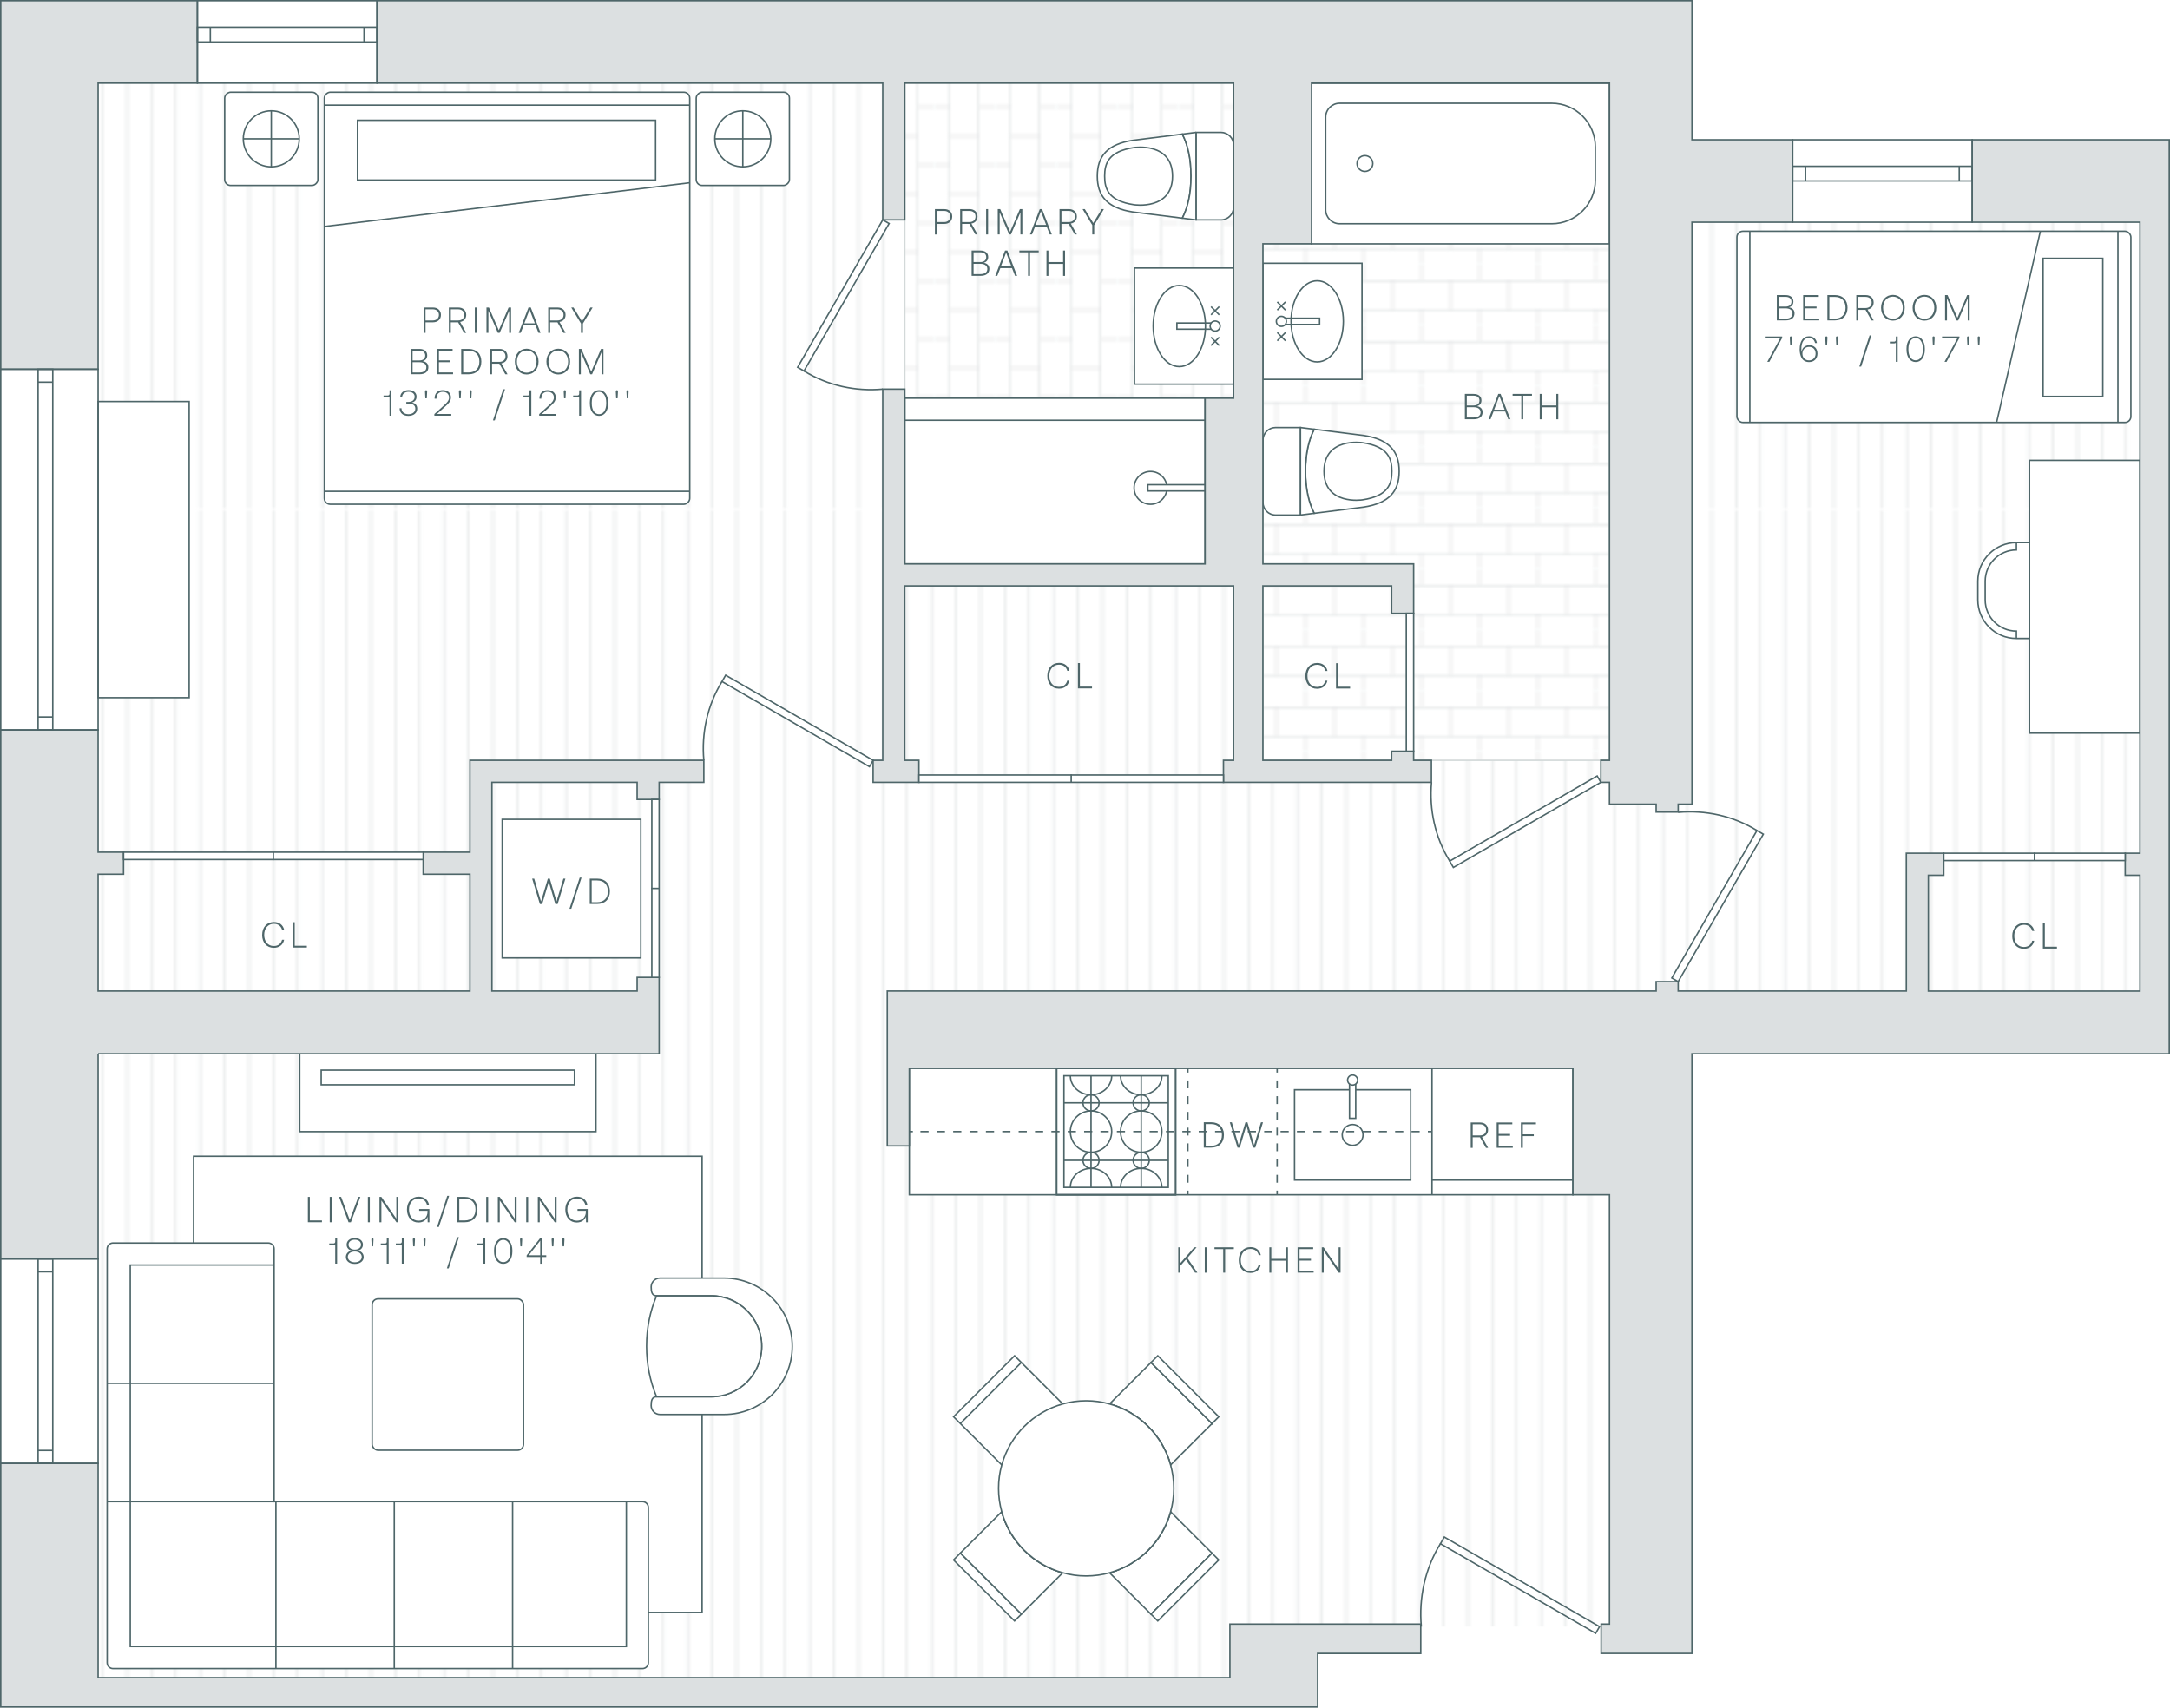 <?xml version="1.0" encoding="UTF-8"?>
<svg id="Layer_1" data-name="Layer 1" xmlns="http://www.w3.org/2000/svg" xmlns:xlink="http://www.w3.org/1999/xlink" viewBox="0 0 747.69 588.48">
  <defs>
    <style>
      .cls-1 {
        fill: url(#New_Pattern_2);
      }

      .cls-1, .cls-2, .cls-3, .cls-4, .cls-5, .cls-6, .cls-7 {
        stroke-width: 0px;
      }

      .cls-2 {
        fill: #dce0e1;
      }

      .cls-8, .cls-9, .cls-3, .cls-10, .cls-11, .cls-12 {
        fill: none;
      }

      .cls-8, .cls-9, .cls-10, .cls-11, .cls-13, .cls-12 {
        stroke-miterlimit: 10;
      }

      .cls-8, .cls-10, .cls-11, .cls-13 {
        stroke: #4e6669;
      }

      .cls-8, .cls-10, .cls-11, .cls-13, .cls-12 {
        stroke-width: .5px;
      }

      .cls-9 {
        stroke: #dce0e1;
        stroke-width: .25px;
      }

      .cls-4 {
        fill: url(#New_Pattern_2-2);
      }

      .cls-10 {
        stroke-dasharray: 0 0 2.71 2.71;
      }

      .cls-5 {
        fill: url(#New_Pattern);
      }

      .cls-11 {
        stroke-dasharray: 0 0 2.82 2.82;
      }

      .cls-13, .cls-6 {
        fill: #fff;
      }

      .cls-12 {
        stroke: #d3d9d9;
      }

      .cls-7 {
        fill: #4e6669;
      }
    </style>
    <pattern id="New_Pattern" data-name="New Pattern" x="0" y="0" width="41.94" height="421.19" patternTransform="translate(-586.18 -246.01)" patternUnits="userSpaceOnUse" viewBox="0 0 41.94 421.19">
      <g>
        <rect class="cls-3" x="0" y="0" width="41.94" height="421.19"/>
        <g>
          <line class="cls-9" x1="33.7" y1="0" x2="33.7" y2="421.19"/>
          <line class="cls-9" x1="41.8" y1="0" x2="41.8" y2="421.19"/>
        </g>
        <g>
          <line class="cls-9" x1="25.31" y1="0" x2="25.31" y2="421.19"/>
          <line class="cls-9" x1="33.41" y1="0" x2="33.41" y2="421.19"/>
        </g>
        <g>
          <line class="cls-9" x1="16.92" y1="0" x2="16.92" y2="421.19"/>
          <line class="cls-9" x1="25.02" y1="0" x2="25.02" y2="421.19"/>
        </g>
        <g>
          <line class="cls-9" x1="8.53" y1="0" x2="8.53" y2="421.19"/>
          <line class="cls-9" x1="16.63" y1="0" x2="16.63" y2="421.19"/>
        </g>
        <g>
          <line class="cls-9" x1=".14" y1="0" x2=".14" y2="421.19"/>
          <line class="cls-9" x1="8.25" y1="0" x2="8.25" y2="421.19"/>
        </g>
      </g>
    </pattern>
    <pattern id="New_Pattern_2" data-name="New Pattern 2" x="0" y="0" width="20" height="20.57" patternTransform="translate(-15449.48 -673.08) rotate(90)" patternUnits="userSpaceOnUse" viewBox="0 0 20 20.57">
      <g>
        <rect class="cls-3" width="20" height="20.57"/>
        <rect class="cls-9" x="10" y="15.43" width="20" height="10.29"/>
        <rect class="cls-9" x="-10" y="15.43" width="20" height="10.29"/>
        <rect class="cls-9" x="20" y="5.14" width="20" height="10.29"/>
        <rect class="cls-9" x="0" y="5.14" width="20" height="10.29"/>
        <rect class="cls-9" x="-20" y="5.14" width="20" height="10.29"/>
        <rect class="cls-9" x="10" y="-5.14" width="20" height="10.29"/>
        <rect class="cls-9" x="-10" y="-5.14" width="20" height="10.29"/>
      </g>
    </pattern>
    <pattern id="New_Pattern_2-2" data-name="New Pattern 2" patternTransform="translate(-600.18 -265.58)" xlink:href="#New_Pattern_2"/>
  </defs>
  <g>
    <polygon class="cls-6" points="737.33 76.57 570.64 76.57 570.64 28.66 33.8 28.66 33.8 89.01 33.8 560.54 33.8 585.15 435.15 585.15 435.15 560.54 570.64 560.54 570.64 349.23 737.33 349.23 737.33 76.57"/>
    <polygon class="cls-5" points="737.33 76.57 570.64 76.57 570.64 28.66 33.8 28.66 33.8 89.01 33.8 560.54 33.8 585.15 435.15 585.15 435.15 560.54 570.64 560.54 570.64 349.23 737.33 349.23 737.33 76.57"/>
  </g>
  <g>
    <rect class="cls-6" x="311.75" y="9.54" width="113.29" height="127.69"/>
    <rect class="cls-1" x="311.75" y="9.54" width="113.29" height="127.69"/>
    <rect class="cls-12" x="311.75" y="9.54" width="113.29" height="127.69"/>
  </g>
  <g>
    <rect class="cls-6" x="435.15" y="79.69" width="119.41" height="182.32"/>
    <rect class="cls-4" x="435.15" y="79.69" width="119.41" height="182.32"/>
    <rect class="cls-12" x="435.15" y="79.69" width="119.41" height="182.32"/>
  </g>
  <rect class="cls-13" x="66.69" y="398.45" width="175.22" height="157.2"/>
  <rect class="cls-13" x="173.04" y="282.35" width="47.75" height="47.75"/>
  <g>
    <g>
      <g>
        <path class="cls-6" d="M221.37,517.47h-126.92v-87.1c0-1.12-.91-2.03-2.03-2.03h-53.47c-1.12,0-2.03.91-2.03,2.03v142.6c0,1.12.91,2.03,2.03,2.03h182.42c1.12,0,2.03-.91,2.03-2.03v-53.47c0-1.12-.91-2.03-2.03-2.03Z"/>
        <path class="cls-8" d="M221.37,517.47h-126.92v-87.1c0-1.12-.91-2.03-2.03-2.03h-53.47c-1.12,0-2.03.91-2.03,2.03v142.6c0,1.12.91,2.03,2.03,2.03h182.42c1.12,0,2.03-.91,2.03-2.03v-53.47c0-1.12-.91-2.03-2.03-2.03Z"/>
      </g>
      <polyline class="cls-8" points="94.44 435.93 44.88 435.93 44.88 567.41 215.81 567.41 215.81 517.47"/>
      <line class="cls-8" x1="94.44" y1="476.7" x2="36.92" y2="476.7"/>
      <line class="cls-8" x1="94.44" y1="517.47" x2="36.92" y2="517.47"/>
      <line class="cls-8" x1="176.62" y1="575" x2="176.62" y2="517.47"/>
      <line class="cls-8" x1="135.85" y1="575" x2="135.85" y2="517.47"/>
    </g>
    <line class="cls-8" x1="95.07" y1="575" x2="95.07" y2="517.47"/>
  </g>
  <g>
    <rect class="cls-13" x="103.27" y="363.13" width="102.07" height="26.83"/>
    <rect class="cls-8" x="110.67" y="368.77" width="87.26" height="5.06"/>
  </g>
  <rect class="cls-13" x="-1.55" y="173.7" width="102.06" height="31.37" transform="translate(-139.9 238.87) rotate(-90)"/>
  <g>
    <rect class="cls-13" x="403.37" y="273.13" width="48.52" height="228.65" transform="translate(815.09 -40.18) rotate(90)"/>
    <line class="cls-8" x1="493.41" y1="363.19" x2="493.41" y2="411.71"/>
    <g>
      <g>
        <line class="cls-8" x1="440.04" y1="368.19" x2="440.04" y2="369.62"/>
        <line class="cls-10" x1="440.04" y1="372.33" x2="440.04" y2="408.93"/>
        <line class="cls-8" x1="440.04" y1="410.29" x2="440.04" y2="411.71"/>
      </g>
      <g>
        <line class="cls-8" x1="409.29" y1="368.19" x2="409.29" y2="369.62"/>
        <line class="cls-10" x1="409.29" y1="372.33" x2="409.29" y2="408.93"/>
        <line class="cls-8" x1="409.29" y1="410.29" x2="409.29" y2="411.71"/>
      </g>
      <g>
        <line class="cls-8" x1="493.41" y1="389.95" x2="491.98" y2="389.95"/>
        <line class="cls-11" x1="489.16" y1="389.95" x2="315.95" y2="389.95"/>
        <line class="cls-8" x1="314.54" y1="389.95" x2="313.11" y2="389.95"/>
      </g>
    </g>
    <line class="cls-8" x1="541.96" y1="406.66" x2="493.41" y2="406.66"/>
    <g>
      <rect class="cls-8" x="450.49" y="371.09" width="31.12" height="40.02" transform="translate(857.15 -74.95) rotate(90)"/>
      <rect class="cls-13" x="459.46" y="377.72" width="13.18" height="2.14" transform="translate(844.84 -87.26) rotate(90)"/>
      <circle class="cls-8" cx="466.05" cy="391.1" r="3.59"/>
      <circle class="cls-13" cx="466.05" cy="372.2" r="1.73"/>
    </g>
    <g>
      <line class="cls-8" x1="366.59" y1="399.86" x2="402.54" y2="399.86"/>
      <rect class="cls-8" x="362.81" y="369.45" width="43.52" height="41" transform="translate(774.52 5.39) rotate(90)"/>
      <rect class="cls-8" x="362.81" y="369.45" width="43.52" height="41" transform="translate(774.52 5.39) rotate(90)"/>
      <rect class="cls-8" x="366.59" y="370.72" width="35.95" height="38.46"/>
      <circle class="cls-8" cx="393.21" cy="399.86" r="2.78"/>
      <circle class="cls-8" cx="375.92" cy="380.05" r="2.78"/>
      <circle class="cls-8" cx="393.21" cy="380.05" r="2.78"/>
      <circle class="cls-8" cx="375.92" cy="399.86" r="2.78"/>
      <line class="cls-8" x1="366.59" y1="380.05" x2="402.54" y2="380.05"/>
      <line class="cls-8" x1="393.21" y1="370.72" x2="393.21" y2="409.19"/>
      <line class="cls-8" x1="375.92" y1="370.72" x2="375.92" y2="409.19"/>
      <circle class="cls-8" cx="393.21" cy="389.95" r="7.12"/>
      <circle class="cls-8" cx="375.92" cy="389.95" r="7.12"/>
      <path class="cls-8" d="M386.09,409.19c0-3.62,3.19-6.55,7.12-6.55s7.12,2.93,7.12,6.55"/>
      <path class="cls-8" d="M400.33,370.72c0,3.62-3.19,6.55-7.12,6.55s-7.12-2.93-7.12-6.55"/>
      <path class="cls-8" d="M368.8,409.19c0-3.62,3.19-6.55,7.12-6.55s7.12,2.93,7.12,6.55"/>
      <path class="cls-8" d="M383.04,370.72c0,3.62-3.19,6.55-7.12,6.55s-7.12-2.93-7.12-6.55"/>
    </g>
  </g>
  <g>
    <rect class="cls-13" x="435.15" y="90.72" width="34.14" height="40.02"/>
    <rect class="cls-13" x="441.5" y="109.66" width="13.18" height="2.14"/>
    <ellipse class="cls-8" cx="453.85" cy="110.74" rx="9.01" ry="13.98"/>
    <circle class="cls-13" cx="441.5" cy="110.74" r="1.73"/>
    <g>
      <g>
        <line class="cls-8" x1="440.09" y1="106.87" x2="442.92" y2="104.04"/>
        <line class="cls-8" x1="440.09" y1="104.04" x2="442.92" y2="106.87"/>
      </g>
      <g>
        <line class="cls-8" x1="440.09" y1="117.43" x2="442.92" y2="114.6"/>
        <line class="cls-8" x1="440.09" y1="114.6" x2="442.92" y2="117.43"/>
      </g>
    </g>
  </g>
  <g>
    <path class="cls-13" d="M430.9,155.93h21.44c2.4,0,4.35,1.95,4.35,4.35v8.59h-30.15v-8.59c0-2.4,1.95-4.35,4.35-4.35Z" transform="translate(279.23 604.02) rotate(-90)"/>
    <g>
      <path class="cls-13" d="M452.81,176.88c5.77-.72,16.93-2.12,16.93-2.12,8.96-1.32,12.36-5.53,12.36-12.36,0-6.83-3.41-11.04-12.36-12.36l-16.93-2.12c-1.82,3.53-2.99,8.22-2.99,14.48,0,6.26,1.17,10.95,2.99,14.48Z"/>
      <path class="cls-13" d="M448.09,177.47s3.11-.39,4.72-.59c-1.82-3.53-2.99-8.23-2.99-14.48,0-6.26,1.17-10.95,2.99-14.48l-4.72-.59v30.15Z"/>
    </g>
    <path class="cls-8" d="M456.2,162.4c0,11.85,13.23,9.85,13.23,9.85,8.91-1.32,10.15-5.51,10.15-9.85,0-4.34-1.24-8.54-10.15-9.85,0,0-13.23-2-13.23,9.85Z"/>
  </g>
  <g>
    <rect class="cls-13" x="390.89" y="92.35" width="34.14" height="40.02" transform="translate(815.93 224.73) rotate(-180)"/>
    <rect class="cls-13" x="405.51" y="111.29" width="13.18" height="2.14" transform="translate(824.2 224.73) rotate(-180)"/>
    <ellipse class="cls-8" cx="406.34" cy="112.36" rx="9.01" ry="13.98"/>
    <circle class="cls-13" cx="418.69" cy="112.36" r="1.73"/>
    <g>
      <g>
        <line class="cls-8" x1="420.1" y1="116.22" x2="417.27" y2="119.06"/>
        <line class="cls-8" x1="420.1" y1="119.06" x2="417.27" y2="116.22"/>
      </g>
      <g>
        <line class="cls-8" x1="420.1" y1="105.67" x2="417.27" y2="108.5"/>
        <line class="cls-8" x1="420.1" y1="108.5" x2="417.27" y2="105.67"/>
      </g>
    </g>
  </g>
  <g>
    <path class="cls-13" d="M407.85,54.23h21.44c2.4,0,4.35,1.95,4.35,4.35v8.59h-30.15v-8.59c0-2.4,1.95-4.35,4.35-4.35Z" transform="translate(479.27 -357.86) rotate(90)"/>
    <g>
      <path class="cls-13" d="M407.38,46.22c-5.77.72-16.93,2.12-16.93,2.12-8.96,1.32-12.36,5.53-12.36,12.36,0,6.83,3.41,11.04,12.36,12.36l16.93,2.12c1.82-3.53,2.99-8.22,2.99-14.48s-1.17-10.95-2.99-14.48Z"/>
      <path class="cls-13" d="M412.1,45.63s-3.11.39-4.72.59c1.82,3.53,2.99,8.23,2.99,14.48s-1.17,10.95-2.99,14.48l4.72.59v-30.15Z"/>
    </g>
    <path class="cls-8" d="M403.99,60.7c0-11.85-13.23-9.85-13.23-9.85-8.91,1.32-10.15,5.51-10.15,9.85,0,4.34,1.24,8.54,10.15,9.85,0,0,13.23,2,13.23-9.85Z"/>
  </g>
  <g>
    <rect class="cls-13" x="311.75" y="144.82" width="103.47" height="49.51" transform="translate(726.96 339.14) rotate(180)"/>
    <g>
      <circle class="cls-13" cx="396.42" cy="168.12" r="5.66"/>
      <rect class="cls-13" x="395.49" y="167.05" width="19.72" height="2.14" transform="translate(810.71 336.23) rotate(180)"/>
    </g>
    <rect class="cls-13" x="359.69" y="89.29" width="7.59" height="103.47" transform="translate(504.51 -222.46) rotate(90)"/>
  </g>
  <g>
    <rect class="cls-13" x="451.91" y="28.66" width="102.65" height="55.37"/>
    <g>
      <path class="cls-8" d="M461.58,35.59h73.06c8.31,0,15.05,6.74,15.05,15.05v11.41c0,8.31-6.74,15.05-15.05,15.05h-73.06c-2.66,0-4.81-2.16-4.81-4.81v-31.89c0-2.66,2.16-4.81,4.81-4.81Z"/>
      <circle class="cls-8" cx="470.29" cy="56.35" r="2.72"/>
    </g>
  </g>
  <g>
    <rect class="cls-13" x="598.46" y="79.69" width="135.74" height="65.88" rx="2.03" ry="2.03" transform="translate(1332.67 225.26) rotate(-180)"/>
    <line class="cls-8" x1="602.92" y1="79.69" x2="602.92" y2="145.57"/>
    <line class="cls-8" x1="729.75" y1="79.69" x2="729.75" y2="145.57"/>
    <rect class="cls-8" x="703.96" y="89.01" width="20.58" height="47.59" transform="translate(1428.5 225.61) rotate(-180)"/>
    <line class="cls-8" x1="703.01" y1="79.69" x2="687.95" y2="145.57"/>
  </g>
  <g>
    <g>
      <rect class="cls-13" x="103.72" y="39.83" width="141.98" height="125.9" rx="2.03" ry="2.03" transform="translate(277.48 -71.93) rotate(90)"/>
      <line class="cls-8" x1="237.66" y1="169.31" x2="111.76" y2="169.31"/>
      <line class="cls-8" x1="237.66" y1="36.24" x2="111.76" y2="36.24"/>
      <rect class="cls-8" x="164.24" y=".38" width="20.58" height="102.72" transform="translate(226.27 -122.79) rotate(90)"/>
      <line class="cls-8" x1="237.66" y1="62.98" x2="111.76" y2="78.04"/>
    </g>
    <g>
      <rect class="cls-13" x="77.42" y="31.78" width="32.11" height="32.11" rx="2.03" ry="2.03" transform="translate(141.31 -45.63) rotate(90)"/>
      <circle class="cls-8" cx="93.47" cy="47.84" r="9.64"/>
      <line class="cls-8" x1="103.11" y1="47.84" x2="83.84" y2="47.84"/>
      <line class="cls-8" x1="93.47" y1="57.48" x2="93.47" y2="38.2"/>
    </g>
    <g>
      <rect class="cls-13" x="239.89" y="31.78" width="32.11" height="32.11" rx="2.03" ry="2.03" transform="translate(303.78 -208.1) rotate(90)"/>
      <circle class="cls-8" cx="255.94" cy="47.84" r="9.64"/>
      <line class="cls-8" x1="265.58" y1="47.84" x2="246.31" y2="47.84"/>
      <line class="cls-8" x1="255.94" y1="57.48" x2="255.94" y2="38.2"/>
    </g>
  </g>
  <rect class="cls-8" x="128.23" y="447.59" width="52.15" height="52.15" rx="2.03" ry="2.03"/>
  <g>
    <path class="cls-13" d="M272.98,463.93c0,12.97-10.51,23.49-23.48,23.49h-22.09c-.84,0-1.61-.34-2.16-.89s-.89-1.32-.89-2.16c0-1.66.24-3.01,1.86-3.05h18.82c4.81,0,9.16-1.95,12.31-5.09,3.15-3.16,5.09-7.5,5.09-12.31,0-9.6-7.79-17.39-17.4-17.39h-18.82c-.8-.02-1.26-.36-1.52-.9-.27-.55-.34-1.31-.34-2.15,0-1.68,1.36-3.05,3.05-3.05h22.09c6.48,0,12.36,2.62,16.6,6.88,4.26,4.24,6.88,10.12,6.88,16.6Z"/>
    <path class="cls-13" d="M262.45,463.93c0,4.81-1.95,9.15-5.09,12.31-3.15,3.15-7.5,5.09-12.31,5.09h-18.82c-2.17-5.12-3.45-11.05-3.45-17.4s1.27-12.27,3.45-17.39h18.82c9.61,0,17.4,7.79,17.4,17.39Z"/>
    <line class="cls-8" x1="226.22" y1="481.34" x2="226.22" y2="481.33"/>
    <line class="cls-8" x1="226.22" y1="446.54" x2="226.22" y2="446.53"/>
  </g>
  <g>
    <g>
      <g>
        <path class="cls-13" d="M366.17,541.98l-14.27,14.28-21.03-21.03,14.28-14.28c2.81,10.2,10.83,18.22,21.02,21.03Z"/>
        <polygon class="cls-13" points="351.91 556.26 349.57 558.58 328.54 537.56 330.87 535.23 351.91 556.26"/>
        <path class="cls-8" d="M369.52,538.64l-3.35,3.35c-10.19-2.81-18.21-10.83-21.02-21.03l3.35-3.35,21.02,21.03Z"/>
      </g>
      <g>
        <rect class="cls-13" x="334.17" y="473.58" width="29.74" height="28.21" transform="translate(-242.61 389.64) rotate(-45)"/>
        <line class="cls-8" x1="330.88" y1="490.55" x2="351.9" y2="469.52"/>
      </g>
      <g>
        <path class="cls-13" d="M417.61,490.56l-14.28,14.27c-2.81-10.19-10.83-18.21-21.03-21.02l14.28-14.28,21.03,21.03Z"/>
        <path class="cls-8" d="M403.33,504.82l-3.35,3.35-21.03-21.02,3.35-3.35c10.2,2.81,18.22,10.83,21.03,21.02Z"/>
        <polygon class="cls-13" points="419.94 488.22 417.61 490.56 396.58 469.52 398.92 467.19 419.94 488.22"/>
      </g>
      <g>
        <path class="cls-13" d="M417.61,535.23l-21.02,21.03h-.01l-14.28-14.28c10.2-2.81,18.22-10.83,21.03-21.03l14.28,14.28Z"/>
        <path class="cls-8" d="M403.33,520.95c-2.81,10.2-10.83,18.22-21.03,21.03l-3.35-3.35,21.03-21.03,3.35,3.35Z"/>
        <polygon class="cls-13" points="419.94 537.56 398.92 558.58 396.59 556.26 417.61 535.23 419.94 537.56"/>
      </g>
    </g>
    <path class="cls-13" d="M404.43,512.89c0,2.8-.37,5.49-1.1,8.06-2.81,10.2-10.83,18.22-21.03,21.03-2.57.72-5.27,1.1-8.06,1.1s-5.49-.37-8.06-1.1c-10.19-2.81-18.21-10.83-21.02-21.03-.72-2.57-1.1-5.27-1.1-8.06s.37-5.49,1.1-8.06c2.81-10.19,10.83-18.21,21.02-21.02,2.57-.72,5.27-1.1,8.06-1.1s5.49.37,8.06,1.1c10.2,2.81,18.22,10.83,21.03,21.02.72,2.57,1.1,5.27,1.1,8.06Z"/>
  </g>
  <g>
    <g>
      <path class="cls-13" d="M699.29,220.02h-4.52c-7.34,0-13.29-5.95-13.29-13.29v-6.46c0-7.34,5.95-13.29,13.29-13.29h4.52"/>
      <path class="cls-8" d="M694.77,220.02v-2.53c-5.93,0-10.76-4.83-10.76-10.76v-6.46c0-5.93,4.83-10.76,10.76-10.76v-2.53"/>
    </g>
    <rect class="cls-13" x="699.29" y="158.64" width="38.04" height="94"/>
  </g>
  <g>
    <path class="cls-2" d="M33.8,28.66h34.21V.25H.25v126.98h33.55V28.66ZM33.8,363.13h193.32v-26.32h-7.59v4.71h-50.03v-71.92h50.03v5.9h7.59v-5.9h15.39v-7.59h-80.59v31.66h-16.11v7.59h16.11v40.26H33.8v-40.26h8.77v-7.59h-8.77v-42.13H.25v182.27h33.55v-70.69ZM737.33,48.16h-57.78v28.41h57.78v217.46h-5.08v7.59h5.08v39.91h-72.9v-39.91h5.31v-7.59h-12.9v47.49h-78.61v-3.25h-7.59v3.25h-264.92v53.35h7.59v-26.68h228.65v43.52h12.6v147.95h-2.88v10.11h31.29v-206.65h164.47V48.16h-10.11ZM423.77,559.67v18.45H33.8v-73.84H.25v83.95h453.74v-18.45h35.54v-10.11h-65.76ZM304.16,75.76h7.59V28.66h113.29v108.57h-9.82v57.1h-103.47v-60.23h-7.59v127.91h-3.32v7.59h15.78v-7.59h-4.88v-60.1h113.29v60.1h-3.48v7.59h71.65v-7.59h-6.12v-3.13h-7.59v3.13h-44.35v-60.1h44.35v9.45h7.59v-17.04h-51.93v-110.3h16.76V28.66h102.65v233.35h-2.98v7.59h2.98v7.52h16.08v2.73h7.59v-2.73h4.75V76.57h34.69v-28.41h-34.69V.25H129.89v28.41h174.27v47.1Z"/>
    <path class="cls-8" d="M33.8,28.66h34.21V.25H.25v126.98h33.55V28.66ZM33.8,363.13h193.32v-26.32h-7.59v4.71h-50.03v-71.92h50.03v5.9h7.59v-5.9h15.39v-7.59h-80.59v31.66h-16.11v7.59h16.11v40.26H33.8v-40.26h8.77v-7.59h-8.77v-42.13H.25v182.27h33.55v-70.69ZM737.33,48.16h-57.78v28.41h57.78v217.46h-5.08v7.59h5.08v39.91h-72.9v-39.91h5.31v-7.59h-12.9v47.49h-78.61v-3.25h-7.59v3.25h-264.92v53.35h7.59v-26.68h228.65v43.52h12.6v147.95h-2.88v10.11h31.29v-206.65h164.47V48.16h-10.11ZM423.77,559.67v18.45H33.8v-73.84H.25v83.95h453.74v-18.45h35.54v-10.11h-65.76ZM304.16,75.76h7.59V28.66h113.29v108.57h-9.82v57.1h-103.47v-60.23h-7.59v127.91h-3.32v7.59h15.78v-7.59h-4.88v-60.1h113.29v60.1h-3.48v7.59h71.65v-7.59h-6.12v-3.13h-7.59v3.13h-44.35v-60.1h44.35v9.45h7.59v-17.04h-51.93v-110.3h16.76V28.66h102.65v233.35h-2.98v7.59h2.98v7.52h16.08v2.73h7.59v-2.73h4.75V76.57h34.69v-28.41h-34.69V.25H129.89v28.41h174.27v47.1Z"/>
  </g>
  <g>
    <rect class="cls-8" x="68.01" y="9.4" width="61.88" height="5.06" transform="translate(197.91 23.86) rotate(180)"/>
    <rect class="cls-8" x="68.01" y=".25" width="61.88" height="28.41" transform="translate(197.91 28.91) rotate(180)"/>
    <line class="cls-8" x1="125.43" y1="9.4" x2="125.43" y2="14.46"/>
    <line class="cls-8" x1="72.47" y1="14.46" x2="72.47" y2="9.4"/>
  </g>
  <g>
    <rect class="cls-8" x="617.66" y="57.31" width="61.88" height="5.06" transform="translate(1297.2 119.67) rotate(180)"/>
    <rect class="cls-8" x="617.66" y="48.16" width="61.88" height="28.41" transform="translate(1297.2 124.73) rotate(180)"/>
    <line class="cls-8" x1="675.08" y1="57.31" x2="675.08" y2="62.36"/>
    <line class="cls-8" x1="622.12" y1="62.36" x2="622.12" y2="57.31"/>
  </g>
  <g>
    <rect class="cls-8" x="-19.58" y="466.52" width="70.46" height="5.06" transform="translate(484.7 453.39) rotate(90)"/>
    <rect class="cls-8" x="-18.21" y="452.27" width="70.46" height="33.55" transform="translate(486.07 452.02) rotate(90)"/>
    <line class="cls-8" x1="13.13" y1="438.27" x2="18.18" y2="438.27"/>
    <line class="cls-8" x1="18.18" y1="499.82" x2="13.13" y2="499.82"/>
  </g>
  <g>
    <rect class="cls-8" x="-46.5" y="186.86" width="124.32" height="5.06" transform="translate(205.04 173.73) rotate(90)"/>
    <rect class="cls-8" x="-45.13" y="172.61" width="124.32" height="33.55" transform="translate(206.41 172.36) rotate(90)"/>
    <line class="cls-8" x1="13.13" y1="131.69" x2="18.18" y2="131.69"/>
    <line class="cls-8" x1="18.18" y1="247.08" x2="13.13" y2="247.08"/>
  </g>
  <g>
    <rect class="cls-13" x="92.93" y="243.31" width="2.53" height="103.25" transform="translate(389.13 200.74) rotate(90)"/>
    <line class="cls-8" x1="94.19" y1="293.67" x2="94.19" y2="296.41"/>
  </g>
  <rect class="cls-13" x="484.56" y="211.36" width="2.53" height="47.52" transform="translate(971.64 470.24) rotate(180)"/>
  <g>
    <rect class="cls-13" x="224.59" y="275.5" width="2.53" height="61.31" transform="translate(451.71 612.31) rotate(180)"/>
    <line class="cls-8" x1="227.12" y1="306.15" x2="224.38" y2="306.15"/>
  </g>
  <g>
    <rect class="cls-13" x="367.83" y="215.86" width="2.53" height="104.93" transform="translate(100.76 637.42) rotate(-90)"/>
    <line class="cls-8" x1="369.09" y1="269.6" x2="369.09" y2="266.86"/>
  </g>
  <g>
    <rect class="cls-13" x="699.72" y="264.04" width="2.53" height="62.51" transform="translate(405.7 996.28) rotate(-90)"/>
    <line class="cls-8" x1="700.99" y1="296.55" x2="700.99" y2="293.82"/>
  </g>
  <g>
    <rect class="cls-13" x="289.33" y="72.47" width="2.53" height="58.67" transform="translate(89.83 -131.66) rotate(30)"/>
    <path class="cls-8" d="M277.02,127.84c8.23,5.1,17.87,7.09,27.14,6.26"/>
  </g>
  <g>
    <rect class="cls-13" x="273.54" y="219.1" width="2.53" height="58.67" transform="translate(627.36 134.67) rotate(120)"/>
    <path class="cls-8" d="M248.77,234.87c-5.1,8.23-7.09,17.87-6.26,27.14"/>
  </g>
  <g>
    <rect class="cls-13" x="590.53" y="282.9" width="2.53" height="58.67" transform="translate(948.19 878.54) rotate(-150)"/>
    <path class="cls-8" d="M605.37,286.2c-8.23-5.1-17.87-7.09-27.14-6.26"/>
  </g>
  <g>
    <rect class="cls-13" x="524.29" y="253.83" width="2.53" height="58.67" transform="translate(543.09 879.89) rotate(-120)"/>
    <path class="cls-8" d="M499.51,296.74c-5.1-8.23-7.09-17.87-6.26-27.14"/>
  </g>
  <g>
    <rect class="cls-8" x="522.39" y="515.37" width="2.66" height="61.76" transform="translate(1258.65 365.83) rotate(120)"/>
    <path class="cls-8" d="M496.31,531.97c-5.37,8.66-7.47,18.81-6.59,28.58"/>
  </g>
  <g>
    <path class="cls-7" d="M504.73,135.75h2.98c1.76,0,2.73.86,2.73,2.25,0,1.06-.6,1.72-1.57,1.97,1.16.17,1.97.84,1.97,2.08,0,1.51-1.05,2.43-3.08,2.43h-3.03v-8.74ZM505.4,136.36v3.36h2.33c1.3,0,2.03-.64,2.03-1.69s-.72-1.67-2.03-1.67h-2.33ZM505.4,140.33v3.54h2.36c1.57,0,2.38-.69,2.38-1.78s-.87-1.76-2.38-1.76h-2.36Z"/>
    <path class="cls-7" d="M512.87,144.48l3.38-8.74h.79l3.37,8.74h-.72l-1.05-2.67h-4.02l-1.05,2.67h-.7ZM514.81,141.19h3.62l-1.81-4.69-1.81,4.69Z"/>
    <path class="cls-7" d="M521.18,135.75h6.67v.62h-3v8.11h-.67v-8.11h-3v-.62Z"/>
    <path class="cls-7" d="M530.52,135.75h.67v3.97h5.06v-3.97h.67v8.74h-.67v-4.14h-5.06v4.14h-.67v-8.74Z"/>
  </g>
  <g>
    <path class="cls-7" d="M360.86,232.87c0-2.62,1.6-4.44,4.06-4.44,1.83,0,3.16,1.01,3.54,2.76h-.71c-.39-1.37-1.41-2.13-2.87-2.13-2.02,0-3.32,1.58-3.32,3.82s1.27,3.82,3.29,3.82c1.49,0,2.5-.75,2.87-2.15h.71c-.37,1.76-1.7,2.77-3.57,2.77-2.45,0-4.01-1.8-4.01-4.44Z"/>
    <path class="cls-7" d="M371.41,237.23v-8.74h.67v8.11h4.18v.62h-4.86Z"/>
  </g>
  <g>
    <path class="cls-7" d="M449.79,232.9c0-2.62,1.6-4.44,4.06-4.44,1.83,0,3.16,1.01,3.54,2.76h-.71c-.39-1.37-1.41-2.13-2.87-2.13-2.02,0-3.32,1.58-3.32,3.82s1.27,3.82,3.29,3.82c1.49,0,2.5-.75,2.87-2.15h.71c-.38,1.76-1.7,2.77-3.57,2.77-2.45,0-4.01-1.8-4.01-4.44Z"/>
    <path class="cls-7" d="M460.34,237.27v-8.74h.67v8.11h4.18v.62h-4.86Z"/>
  </g>
  <g>
    <path class="cls-7" d="M693.34,322.5c0-2.62,1.6-4.44,4.06-4.44,1.83,0,3.16,1.01,3.54,2.76h-.71c-.39-1.37-1.41-2.13-2.87-2.13-2.02,0-3.32,1.58-3.32,3.82s1.27,3.82,3.29,3.82c1.49,0,2.5-.75,2.87-2.15h.71c-.38,1.76-1.7,2.77-3.57,2.77-2.45,0-4.01-1.8-4.01-4.44Z"/>
    <path class="cls-7" d="M703.89,326.87v-8.74h.67v8.11h4.18v.62h-4.86Z"/>
  </g>
  <g>
    <path class="cls-7" d="M106.08,421.19v-8.74h.67v8.11h4.18v.62h-4.85Z"/>
    <path class="cls-7" d="M113.61,412.45h.67v8.74h-.67v-8.74Z"/>
    <path class="cls-7" d="M116.82,412.45h.72l2.96,7.93,2.96-7.93h.7l-3.26,8.74h-.81l-3.27-8.74Z"/>
    <path class="cls-7" d="M126.75,412.45h.67v8.74h-.67v-8.74Z"/>
    <path class="cls-7" d="M130.75,421.19v-8.74h.64l5.17,7.51v-7.51h.66v8.74h-.64l-5.17-7.51v7.51h-.66Z"/>
    <path class="cls-7" d="M140.22,416.82c0-2.62,1.57-4.44,4.04-4.44,1.83,0,3.2,1.01,3.56,2.76h-.72c-.36-1.37-1.39-2.13-2.86-2.13-2.02,0-3.32,1.58-3.32,3.82s1.3,3.82,3.26,3.82,3.12-1.3,3.12-3.01v-.38h-2.87v-.62h3.52v4.56h-.59l-.04-1.93c-.37,1.05-1.41,2.01-3.16,2.01-2.33,0-3.94-1.81-3.94-4.44Z"/>
    <path class="cls-7" d="M150.58,422.81l3.53-10.73h.64l-3.53,10.73h-.64Z"/>
    <path class="cls-7" d="M157.57,421.19v-8.74h2.55c2.77,0,4.39,1.71,4.39,4.37s-1.62,4.37-4.39,4.37h-2.55ZM158.25,420.56h1.87c2.38,0,3.71-1.46,3.71-3.74s-1.32-3.75-3.71-3.75h-1.87v7.49Z"/>
    <path class="cls-7" d="M167.53,412.45h.67v8.74h-.67v-8.74Z"/>
    <path class="cls-7" d="M171.53,421.19v-8.74h.64l5.17,7.51v-7.51h.66v8.74h-.64l-5.17-7.51v7.51h-.66Z"/>
    <path class="cls-7" d="M181.31,412.45h.67v8.74h-.67v-8.74Z"/>
    <path class="cls-7" d="M185.31,421.19v-8.74h.64l5.17,7.51v-7.51h.66v8.74h-.64l-5.17-7.51v7.51h-.66Z"/>
    <path class="cls-7" d="M194.78,416.82c0-2.62,1.57-4.44,4.04-4.44,1.83,0,3.2,1.01,3.56,2.76h-.72c-.36-1.37-1.39-2.13-2.86-2.13-2.02,0-3.32,1.58-3.32,3.82s1.3,3.82,3.26,3.82,3.12-1.3,3.12-3.01v-.38h-2.87v-.62h3.52v4.56h-.59l-.04-1.93c-.37,1.05-1.41,2.01-3.16,2.01-2.33,0-3.94-1.81-3.94-4.44Z"/>
    <path class="cls-7" d="M115.51,426.72h.64v8.74h-.65v-6.58c-.11.14-.3.21-.56.21h-1.5v-.59h1.5c.39,0,.57-.28.57-.67v-1.11Z"/>
    <path class="cls-7" d="M125.31,433.18c0,1.37-1.2,2.36-3.07,2.36s-3.07-.99-3.07-2.36c0-1.2.85-2.01,2.01-2.22-1.01-.17-1.75-.96-1.75-2.04,0-1.33,1.11-2.27,2.81-2.27s2.81.94,2.81,2.27c0,1.06-.74,1.86-1.75,2.04,1.16.2,2.01,1.01,2.01,2.22ZM124.64,433.13c0-1.07-.99-1.85-2.4-1.85s-2.4.77-2.4,1.85.99,1.85,2.4,1.85,2.4-.76,2.4-1.85ZM122.24,430.63c1.27,0,2.15-.7,2.15-1.71s-.86-1.71-2.15-1.71-2.15.7-2.15,1.71.87,1.71,2.15,1.71Z"/>
    <path class="cls-7" d="M128.07,429.49l-.12-2.36c-.01-.26.12-.45.37-.45.27,0,.4.19.37.45l-.12,2.36h-.5Z"/>
    <path class="cls-7" d="M133.27,426.72h.64v8.74h-.65v-6.58c-.11.14-.3.21-.56.21h-1.5v-.59h1.5c.39,0,.57-.28.57-.67v-1.11Z"/>
    <path class="cls-7" d="M138.45,426.72h.64v8.74h-.65v-6.58c-.11.14-.3.21-.56.21h-1.5v-.59h1.5c.39,0,.57-.28.57-.67v-1.11Z"/>
    <path class="cls-7" d="M142.36,429.49l-.12-2.36c-.01-.26.12-.45.37-.45.27,0,.4.19.37.45l-.12,2.36h-.5Z"/>
    <path class="cls-7" d="M146.03,429.49l-.12-2.36c-.01-.26.12-.45.37-.45.27,0,.4.19.37.45l-.12,2.36h-.5Z"/>
    <path class="cls-7" d="M153.97,437.08l3.53-10.73h.64l-3.53,10.73h-.64Z"/>
    <path class="cls-7" d="M166.55,426.72h.64v8.74h-.65v-6.58c-.11.14-.3.21-.56.21h-1.5v-.59h1.5c.39,0,.57-.28.57-.67v-1.11Z"/>
    <path class="cls-7" d="M170.23,430.89c0-2.48,1.26-4.24,3.16-4.24s3.15,1.76,3.15,4.24v.4c0,2.56-1.27,4.24-3.15,4.24s-3.16-1.68-3.16-4.24v-.4ZM175.88,430.92c0-2.22-.99-3.67-2.48-3.67s-2.5,1.45-2.5,3.67v.35c0,2.22.99,3.67,2.5,3.67s2.48-1.45,2.48-3.67v-.35Z"/>
    <path class="cls-7" d="M179.3,429.49l-.12-2.36c-.01-.26.12-.45.37-.45.27,0,.4.19.37.45l-.12,2.36h-.5Z"/>
    <path class="cls-7" d="M181.47,432.58l4.59-5.85h.72v5.84h1.44v.6h-1.44v2.3h-.65v-2.3h-4.67v-.59ZM182.21,432.56h3.93v-5.03l-3.93,5.03Z"/>
    <path class="cls-7" d="M190.19,429.49l-.12-2.36c-.01-.26.12-.45.37-.45.27,0,.4.19.37.45l-.12,2.36h-.5Z"/>
    <path class="cls-7" d="M193.86,429.49l-.12-2.36c-.01-.26.12-.45.37-.45.27,0,.4.19.37.45l-.12,2.36h-.5Z"/>
  </g>
  <g>
    <path class="cls-7" d="M322.12,72.06h3.25c1.66,0,2.73,1.02,2.73,2.55s-1.09,2.55-2.73,2.55h-2.57v3.64h-.67v-8.74ZM322.79,72.69v3.84h2.51c1.29,0,2.11-.79,2.11-1.92s-.81-1.92-2.1-1.92h-2.52Z"/>
    <path class="cls-7" d="M330.83,72.06h3.23c1.66,0,2.75,1,2.75,2.55,0,1.29-.81,2.22-2.1,2.42l2.12,3.77h-.76l-2.06-3.64h-2.51v3.64h-.67v-8.74ZM331.5,72.69v3.84h2.51c1.29,0,2.11-.76,2.11-1.92s-.81-1.92-2.1-1.92h-2.52Z"/>
    <path class="cls-7" d="M339.78,72.06h.67v8.74h-.67v-8.74Z"/>
    <path class="cls-7" d="M343.77,72.06h.86l3.4,7.83,3.37-7.83h.85v8.74h-.66v-7.6l-3.27,7.6h-.61l-3.27-7.6v7.6h-.66v-8.74Z"/>
    <path class="cls-7" d="M354.88,80.8l3.38-8.74h.79l3.37,8.74h-.72l-1.05-2.67h-4.02l-1.05,2.67h-.7ZM356.83,77.51h3.62l-1.81-4.69-1.81,4.69Z"/>
    <path class="cls-7" d="M365.06,72.06h3.23c1.66,0,2.75,1,2.75,2.55,0,1.29-.81,2.22-2.1,2.42l2.12,3.77h-.76l-2.06-3.64h-2.51v3.64h-.67v-8.74ZM365.73,72.69v3.84h2.51c1.29,0,2.11-.76,2.11-1.92s-.81-1.92-2.1-1.92h-2.52Z"/>
    <path class="cls-7" d="M372.99,72.06h.79l2.9,4.78,2.92-4.78h.76l-3.34,5.52v3.22h-.67v-3.22l-3.35-5.52Z"/>
    <path class="cls-7" d="M334.78,86.34h2.98c1.76,0,2.73.86,2.73,2.25,0,1.06-.6,1.72-1.57,1.97,1.16.17,1.97.84,1.97,2.08,0,1.51-1.05,2.43-3.08,2.43h-3.03v-8.74ZM335.45,86.95v3.36h2.33c1.3,0,2.03-.64,2.03-1.69s-.72-1.67-2.03-1.67h-2.33ZM335.45,90.92v3.54h2.36c1.57,0,2.38-.69,2.38-1.78s-.87-1.76-2.38-1.76h-2.36Z"/>
    <path class="cls-7" d="M342.92,95.07l3.38-8.74h.79l3.37,8.74h-.72l-1.05-2.67h-4.02l-1.05,2.67h-.7ZM344.86,91.78h3.62l-1.81-4.69-1.81,4.69Z"/>
    <path class="cls-7" d="M351.23,86.34h6.67v.62h-3v8.11h-.67v-8.11h-3v-.62Z"/>
    <path class="cls-7" d="M360.57,86.34h.67v3.97h5.06v-3.97h.67v8.74h-.67v-4.14h-5.06v4.14h-.67v-8.74Z"/>
  </g>
  <g>
    <path class="cls-7" d="M145.95,105.97h3.25c1.66,0,2.73,1.02,2.73,2.55s-1.09,2.55-2.73,2.55h-2.57v3.64h-.67v-8.74ZM146.62,106.59v3.84h2.51c1.29,0,2.11-.79,2.11-1.92s-.81-1.92-2.1-1.92h-2.52Z"/>
    <path class="cls-7" d="M154.66,105.97h3.23c1.66,0,2.75,1,2.75,2.55,0,1.29-.81,2.22-2.1,2.42l2.12,3.77h-.76l-2.06-3.64h-2.51v3.64h-.67v-8.74ZM155.34,106.59v3.84h2.51c1.29,0,2.11-.76,2.11-1.92s-.81-1.92-2.1-1.92h-2.52Z"/>
    <path class="cls-7" d="M163.61,105.97h.67v8.74h-.67v-8.74Z"/>
    <path class="cls-7" d="M167.61,105.97h.86l3.4,7.83,3.37-7.83h.85v8.74h-.66v-7.6l-3.27,7.6h-.61l-3.27-7.6v7.6h-.66v-8.74Z"/>
    <path class="cls-7" d="M178.72,114.7l3.38-8.74h.79l3.37,8.74h-.72l-1.05-2.67h-4.02l-1.05,2.67h-.7ZM180.66,111.41h3.62l-1.81-4.69-1.81,4.69Z"/>
    <path class="cls-7" d="M188.89,105.97h3.23c1.66,0,2.75,1,2.75,2.55,0,1.29-.81,2.22-2.1,2.42l2.12,3.77h-.76l-2.06-3.64h-2.51v3.64h-.67v-8.74ZM189.56,106.59v3.84h2.51c1.29,0,2.11-.76,2.11-1.92s-.81-1.92-2.1-1.92h-2.52Z"/>
    <path class="cls-7" d="M196.83,105.97h.79l2.9,4.78,2.92-4.78h.76l-3.35,5.52v3.22h-.67v-3.22l-3.35-5.52Z"/>
    <path class="cls-7" d="M141.49,120.24h2.98c1.76,0,2.73.86,2.73,2.25,0,1.06-.6,1.72-1.57,1.97,1.16.17,1.97.84,1.97,2.08,0,1.51-1.05,2.43-3.08,2.43h-3.03v-8.74ZM142.16,120.85v3.36h2.33c1.3,0,2.03-.64,2.03-1.69s-.72-1.67-2.03-1.67h-2.33ZM142.16,124.82v3.54h2.36c1.57,0,2.38-.69,2.38-1.78s-.87-1.76-2.38-1.76h-2.36Z"/>
    <path class="cls-7" d="M150.57,120.24h5.38v.62h-4.71v3.33h3.94v.62h-3.94v3.53h4.87v.62h-5.54v-8.74Z"/>
    <path class="cls-7" d="M158.91,128.98v-8.74h2.55c2.77,0,4.39,1.71,4.39,4.37s-1.62,4.37-4.39,4.37h-2.55ZM159.59,128.35h1.87c2.38,0,3.71-1.46,3.71-3.74s-1.32-3.74-3.71-3.74h-1.87v7.49Z"/>
    <path class="cls-7" d="M168.87,120.24h3.23c1.66,0,2.75,1,2.75,2.55,0,1.29-.81,2.22-2.1,2.42l2.12,3.77h-.76l-2.06-3.64h-2.51v3.64h-.67v-8.74ZM169.55,120.86v3.84h2.51c1.29,0,2.11-.76,2.11-1.92s-.81-1.92-2.1-1.92h-2.52Z"/>
    <path class="cls-7" d="M181.48,129.05c-2.4,0-4.08-1.86-4.08-4.44s1.69-4.44,4.08-4.44,4.08,1.86,4.08,4.44-1.67,4.44-4.08,4.44ZM181.48,128.43c2.01,0,3.4-1.58,3.4-3.82s-1.39-3.82-3.4-3.82-3.38,1.58-3.38,3.82,1.39,3.82,3.38,3.82Z"/>
    <path class="cls-7" d="M192.35,129.05c-2.4,0-4.08-1.86-4.08-4.44s1.69-4.44,4.08-4.44,4.08,1.86,4.08,4.44-1.67,4.44-4.08,4.44ZM192.35,128.43c2.01,0,3.4-1.58,3.4-3.82s-1.39-3.82-3.4-3.82-3.38,1.58-3.38,3.82,1.39,3.82,3.38,3.82Z"/>
    <path class="cls-7" d="M199.45,120.24h.86l3.4,7.83,3.37-7.83h.85v8.74h-.66v-7.6l-3.27,7.6h-.61l-3.27-7.6v7.6h-.66v-8.74Z"/>
    <path class="cls-7" d="M134.22,134.51h.64v8.74h-.65v-6.58c-.11.14-.3.21-.56.21h-1.5v-.59h1.5c.39,0,.57-.27.57-.67v-1.11Z"/>
    <path class="cls-7" d="M143.76,140.85c0,1.45-1.22,2.47-3.05,2.47s-3.02-.99-3.02-2.63h.65c0,1.29,1,2.05,2.41,2.05s2.35-.79,2.35-1.92-.86-1.75-2.38-1.75h-.72v-.56h.69c1.45,0,2.18-.77,2.18-1.8s-.85-1.69-2.1-1.69-2.21.72-2.22,1.87h-.65c.01-1.5,1.21-2.46,2.87-2.46s2.76.91,2.76,2.25c0,1.14-.65,1.83-1.64,2.03,1.01.15,1.87.77,1.87,2.13Z"/>
    <path class="cls-7" d="M146.56,137.28l-.12-2.36c-.01-.26.12-.45.37-.45.27,0,.4.19.37.45l-.12,2.36h-.5Z"/>
    <path class="cls-7" d="M149.66,142.69l3.4-3.08c.82-.75,1.66-1.51,1.66-2.61,0-1.24-.85-1.97-2.17-1.97s-2.15.84-2.15,2.2v.17h-.65v-.21c0-1.65,1.1-2.75,2.8-2.75s2.83.99,2.83,2.52c0,1.32-.9,2.16-1.91,3.07l-2.91,2.62h4.93v.6h-5.83v-.56Z"/>
    <path class="cls-7" d="M158.24,137.28l-.12-2.36c-.01-.26.12-.45.37-.45.27,0,.4.19.37.45l-.12,2.36h-.5Z"/>
    <path class="cls-7" d="M161.91,137.28l-.12-2.36c-.01-.26.12-.45.37-.45.27,0,.4.19.37.45l-.12,2.36h-.5Z"/>
    <path class="cls-7" d="M169.85,144.87l3.53-10.73h.64l-3.53,10.73h-.64Z"/>
    <path class="cls-7" d="M182.43,134.51h.64v8.74h-.65v-6.58c-.11.14-.3.21-.56.21h-1.5v-.59h1.5c.39,0,.57-.27.57-.67v-1.11Z"/>
    <path class="cls-7" d="M185.78,142.69l3.4-3.08c.82-.75,1.66-1.51,1.66-2.61,0-1.24-.85-1.97-2.17-1.97s-2.15.84-2.15,2.2v.17h-.65v-.21c0-1.65,1.1-2.75,2.8-2.75s2.83.99,2.83,2.52c0,1.32-.9,2.16-1.91,3.07l-2.91,2.62h4.93v.6h-5.83v-.56Z"/>
    <path class="cls-7" d="M194.35,137.28l-.12-2.36c-.01-.26.12-.45.37-.45.27,0,.4.19.37.45l-.12,2.36h-.5Z"/>
    <path class="cls-7" d="M199.56,134.51h.64v8.74h-.65v-6.58c-.11.14-.3.21-.56.21h-1.5v-.59h1.5c.39,0,.57-.27.57-.67v-1.11Z"/>
    <path class="cls-7" d="M203.24,138.68c0-2.48,1.26-4.24,3.16-4.24s3.15,1.76,3.15,4.24v.4c0,2.56-1.27,4.24-3.15,4.24s-3.16-1.69-3.16-4.24v-.4ZM208.88,138.71c0-2.22-.99-3.67-2.48-3.67s-2.5,1.45-2.5,3.67v.35c0,2.22.99,3.67,2.5,3.67s2.48-1.45,2.48-3.67v-.35Z"/>
    <path class="cls-7" d="M212.3,137.28l-.12-2.36c-.01-.26.12-.45.37-.45.27,0,.4.19.37.45l-.12,2.36h-.5Z"/>
    <path class="cls-7" d="M215.97,137.28l-.12-2.36c-.01-.26.12-.45.37-.45.27,0,.4.19.37.45l-.12,2.36h-.5Z"/>
  </g>
  <g>
    <path class="cls-7" d="M612.22,101.69h2.98c1.76,0,2.73.86,2.73,2.25,0,1.06-.6,1.72-1.57,1.97,1.16.17,1.97.84,1.97,2.08,0,1.51-1.05,2.43-3.08,2.43h-3.03v-8.74ZM612.89,102.3v3.36h2.33c1.3,0,2.04-.64,2.04-1.69s-.72-1.67-2.04-1.67h-2.33ZM612.89,106.27v3.54h2.36c1.57,0,2.38-.69,2.38-1.78s-.87-1.76-2.38-1.76h-2.36Z"/>
    <path class="cls-7" d="M621.3,101.69h5.38v.62h-4.71v3.33h3.94v.62h-3.94v3.53h4.87v.62h-5.54v-8.74Z"/>
    <path class="cls-7" d="M629.64,110.42v-8.74h2.55c2.77,0,4.39,1.71,4.39,4.37s-1.62,4.37-4.39,4.37h-2.55ZM630.32,109.8h1.87c2.38,0,3.71-1.46,3.71-3.74s-1.32-3.74-3.71-3.74h-1.87v7.49Z"/>
    <path class="cls-7" d="M639.6,101.69h3.23c1.66,0,2.75,1,2.75,2.55,0,1.29-.81,2.22-2.1,2.42l2.12,3.77h-.76l-2.06-3.64h-2.51v3.64h-.67v-8.74ZM640.28,102.31v3.84h2.51c1.29,0,2.11-.76,2.11-1.92s-.81-1.92-2.1-1.92h-2.52Z"/>
    <path class="cls-7" d="M652.21,110.5c-2.4,0-4.08-1.86-4.08-4.44s1.68-4.44,4.08-4.44,4.08,1.86,4.08,4.44-1.67,4.44-4.08,4.44ZM652.21,109.87c2.01,0,3.4-1.58,3.4-3.82s-1.39-3.82-3.4-3.82-3.38,1.58-3.38,3.82,1.38,3.82,3.38,3.82Z"/>
    <path class="cls-7" d="M663.08,110.5c-2.4,0-4.08-1.86-4.08-4.44s1.68-4.44,4.08-4.44,4.08,1.86,4.08,4.44-1.67,4.44-4.08,4.44ZM663.08,109.87c2.01,0,3.4-1.58,3.4-3.82s-1.39-3.82-3.4-3.82-3.38,1.58-3.38,3.82,1.38,3.82,3.38,3.82Z"/>
    <path class="cls-7" d="M670.18,101.69h.86l3.4,7.83,3.37-7.83h.85v8.74h-.66v-7.6l-3.27,7.6h-.61l-3.27-7.6v7.6h-.66v-8.74Z"/>
    <path class="cls-7" d="M608.08,115.96h5.99v.47l-4.43,8.26h-.71l4.43-8.14h-5.28v-.6Z"/>
    <path class="cls-7" d="M616.81,118.73l-.12-2.36c-.01-.26.12-.45.37-.45.28,0,.4.19.38.45l-.12,2.36h-.5Z"/>
    <path class="cls-7" d="M620.09,120.33c0-2.62,1.1-4.44,3.2-4.44,1.55,0,2.53.96,2.75,2.32h-.65c-.21-1.01-.9-1.75-2.12-1.75-1.75,0-2.6,1.6-2.6,3.76,0,.39.04.74.12,1.12-.01-.1,0-.21.03-.34.22-1.21,1.21-2.03,2.58-2.03,1.71,0,2.83,1.15,2.83,2.9s-1.17,2.91-2.91,2.91c-1.21,0-2.08-.56-2.6-1.49-.4-.77-.64-1.83-.64-2.96ZM623.36,119.54c-1.38,0-2.32.96-2.32,2.33s.91,2.32,2.27,2.32,2.27-.96,2.27-2.33-.85-2.32-2.22-2.32Z"/>
    <path class="cls-7" d="M629.03,118.73l-.12-2.36c-.01-.26.12-.45.38-.45.27,0,.4.19.37.45l-.12,2.36h-.5Z"/>
    <path class="cls-7" d="M632.7,118.73l-.12-2.36c-.01-.26.12-.45.38-.45.27,0,.4.19.37.45l-.12,2.36h-.5Z"/>
    <path class="cls-7" d="M640.64,126.32l3.53-10.73h.64l-3.53,10.73h-.64Z"/>
    <path class="cls-7" d="M653.22,115.96h.64v8.74h-.65v-6.58c-.11.14-.3.21-.56.21h-1.5v-.59h1.5c.39,0,.57-.27.57-.67v-1.11Z"/>
    <path class="cls-7" d="M656.9,120.13c0-2.48,1.26-4.24,3.16-4.24s3.15,1.76,3.15,4.24v.4c0,2.56-1.27,4.24-3.15,4.24s-3.16-1.69-3.16-4.24v-.4ZM662.54,120.15c0-2.22-.99-3.67-2.48-3.67s-2.5,1.45-2.5,3.67v.35c0,2.22.99,3.67,2.5,3.67s2.48-1.45,2.48-3.67v-.35Z"/>
    <path class="cls-7" d="M665.97,118.73l-.12-2.36c-.01-.26.12-.45.37-.45.28,0,.4.19.38.45l-.12,2.36h-.5Z"/>
    <path class="cls-7" d="M669.15,115.96h5.99v.47l-4.43,8.26h-.71l4.43-8.14h-5.28v-.6Z"/>
    <path class="cls-7" d="M677.87,118.73l-.12-2.36c-.01-.26.12-.45.38-.45.27,0,.4.19.37.45l-.12,2.36h-.5Z"/>
    <path class="cls-7" d="M681.54,118.73l-.12-2.36c-.01-.26.12-.45.38-.45.27,0,.4.19.37.45l-.12,2.36h-.5Z"/>
  </g>
  <g>
    <path class="cls-7" d="M183.36,302.79h.71l2.33,7.85,2.36-7.85h.69l2.3,7.85,2.36-7.85h.7l-2.67,8.74h-.8l-2.26-7.63-2.26,7.63h-.8l-2.66-8.74Z"/>
    <path class="cls-7" d="M196.21,313.15l3.53-10.73h.64l-3.53,10.73h-.64Z"/>
    <path class="cls-7" d="M203.2,311.52v-8.74h2.55c2.77,0,4.39,1.71,4.39,4.37s-1.62,4.37-4.39,4.37h-2.55ZM203.87,310.9h1.87c2.38,0,3.71-1.46,3.71-3.74s-1.32-3.75-3.71-3.75h-1.87v7.49Z"/>
  </g>
  <g>
    <path class="cls-7" d="M90.33,322.16c0-2.62,1.6-4.44,4.06-4.44,1.83,0,3.16,1.01,3.54,2.76h-.71c-.39-1.37-1.41-2.13-2.87-2.13-2.02,0-3.32,1.58-3.32,3.82s1.27,3.82,3.29,3.82c1.49,0,2.5-.75,2.87-2.15h.71c-.37,1.76-1.7,2.77-3.57,2.77-2.45,0-4.01-1.8-4.01-4.44Z"/>
    <path class="cls-7" d="M100.88,326.53v-8.74h.67v8.11h4.18v.62h-4.85Z"/>
  </g>
  <g>
    <path class="cls-7" d="M405.97,429.83h.67v5.5l4.83-5.5h.82l-3.17,3.67,3.46,5.07h-.81l-3.15-4.56-1.98,2.27v2.28h-.67v-8.74Z"/>
    <path class="cls-7" d="M415.11,429.83h.67v8.74h-.67v-8.74Z"/>
    <path class="cls-7" d="M418.46,429.83h6.67v.62h-3v8.11h-.67v-8.11h-3v-.62Z"/>
    <path class="cls-7" d="M426.82,434.2c0-2.62,1.6-4.44,4.06-4.44,1.83,0,3.16,1.01,3.54,2.76h-.71c-.39-1.37-1.41-2.13-2.87-2.13-2.02,0-3.32,1.58-3.32,3.82s1.27,3.82,3.29,3.82c1.49,0,2.5-.75,2.87-2.15h.71c-.38,1.76-1.7,2.77-3.57,2.77-2.45,0-4.01-1.8-4.01-4.44Z"/>
    <path class="cls-7" d="M437.37,429.83h.67v3.97h5.06v-3.97h.67v8.74h-.67v-4.14h-5.06v4.14h-.67v-8.74Z"/>
    <path class="cls-7" d="M447.09,429.83h5.38v.62h-4.71v3.33h3.94v.62h-3.94v3.53h4.87v.62h-5.54v-8.74Z"/>
    <path class="cls-7" d="M455.43,438.57v-8.74h.64l5.17,7.51v-7.51h.66v8.74h-.64l-5.17-7.51v7.51h-.66Z"/>
  </g>
  <g>
    <path class="cls-7" d="M506.75,386.81h3.23c1.66,0,2.75,1,2.75,2.55,0,1.29-.81,2.22-2.1,2.42l2.12,3.77h-.76l-2.06-3.64h-2.51v3.64h-.67v-8.74ZM507.43,387.43v3.84h2.51c1.29,0,2.11-.76,2.11-1.92s-.81-1.92-2.1-1.92h-2.52Z"/>
    <path class="cls-7" d="M515.7,386.81h5.38v.62h-4.71v3.33h3.94v.62h-3.94v3.53h4.87v.62h-5.54v-8.74Z"/>
    <path class="cls-7" d="M524.04,386.81h5.19v.62h-4.52v3.46h3.77v.62h-3.77v4.03h-.67v-8.74Z"/>
  </g>
  <g>
    <path class="cls-7" d="M414.77,395.47v-8.74h2.55c2.77,0,4.39,1.71,4.39,4.37s-1.62,4.37-4.39,4.37h-2.55ZM415.44,394.85h1.87c2.38,0,3.71-1.46,3.71-3.74s-1.32-3.75-3.71-3.75h-1.87v7.49Z"/>
    <path class="cls-7" d="M423.73,386.74h.71l2.33,7.85,2.36-7.85h.69l2.3,7.85,2.36-7.85h.7l-2.67,8.74h-.8l-2.26-7.63-2.26,7.63h-.8l-2.66-8.74Z"/>
  </g>
</svg>